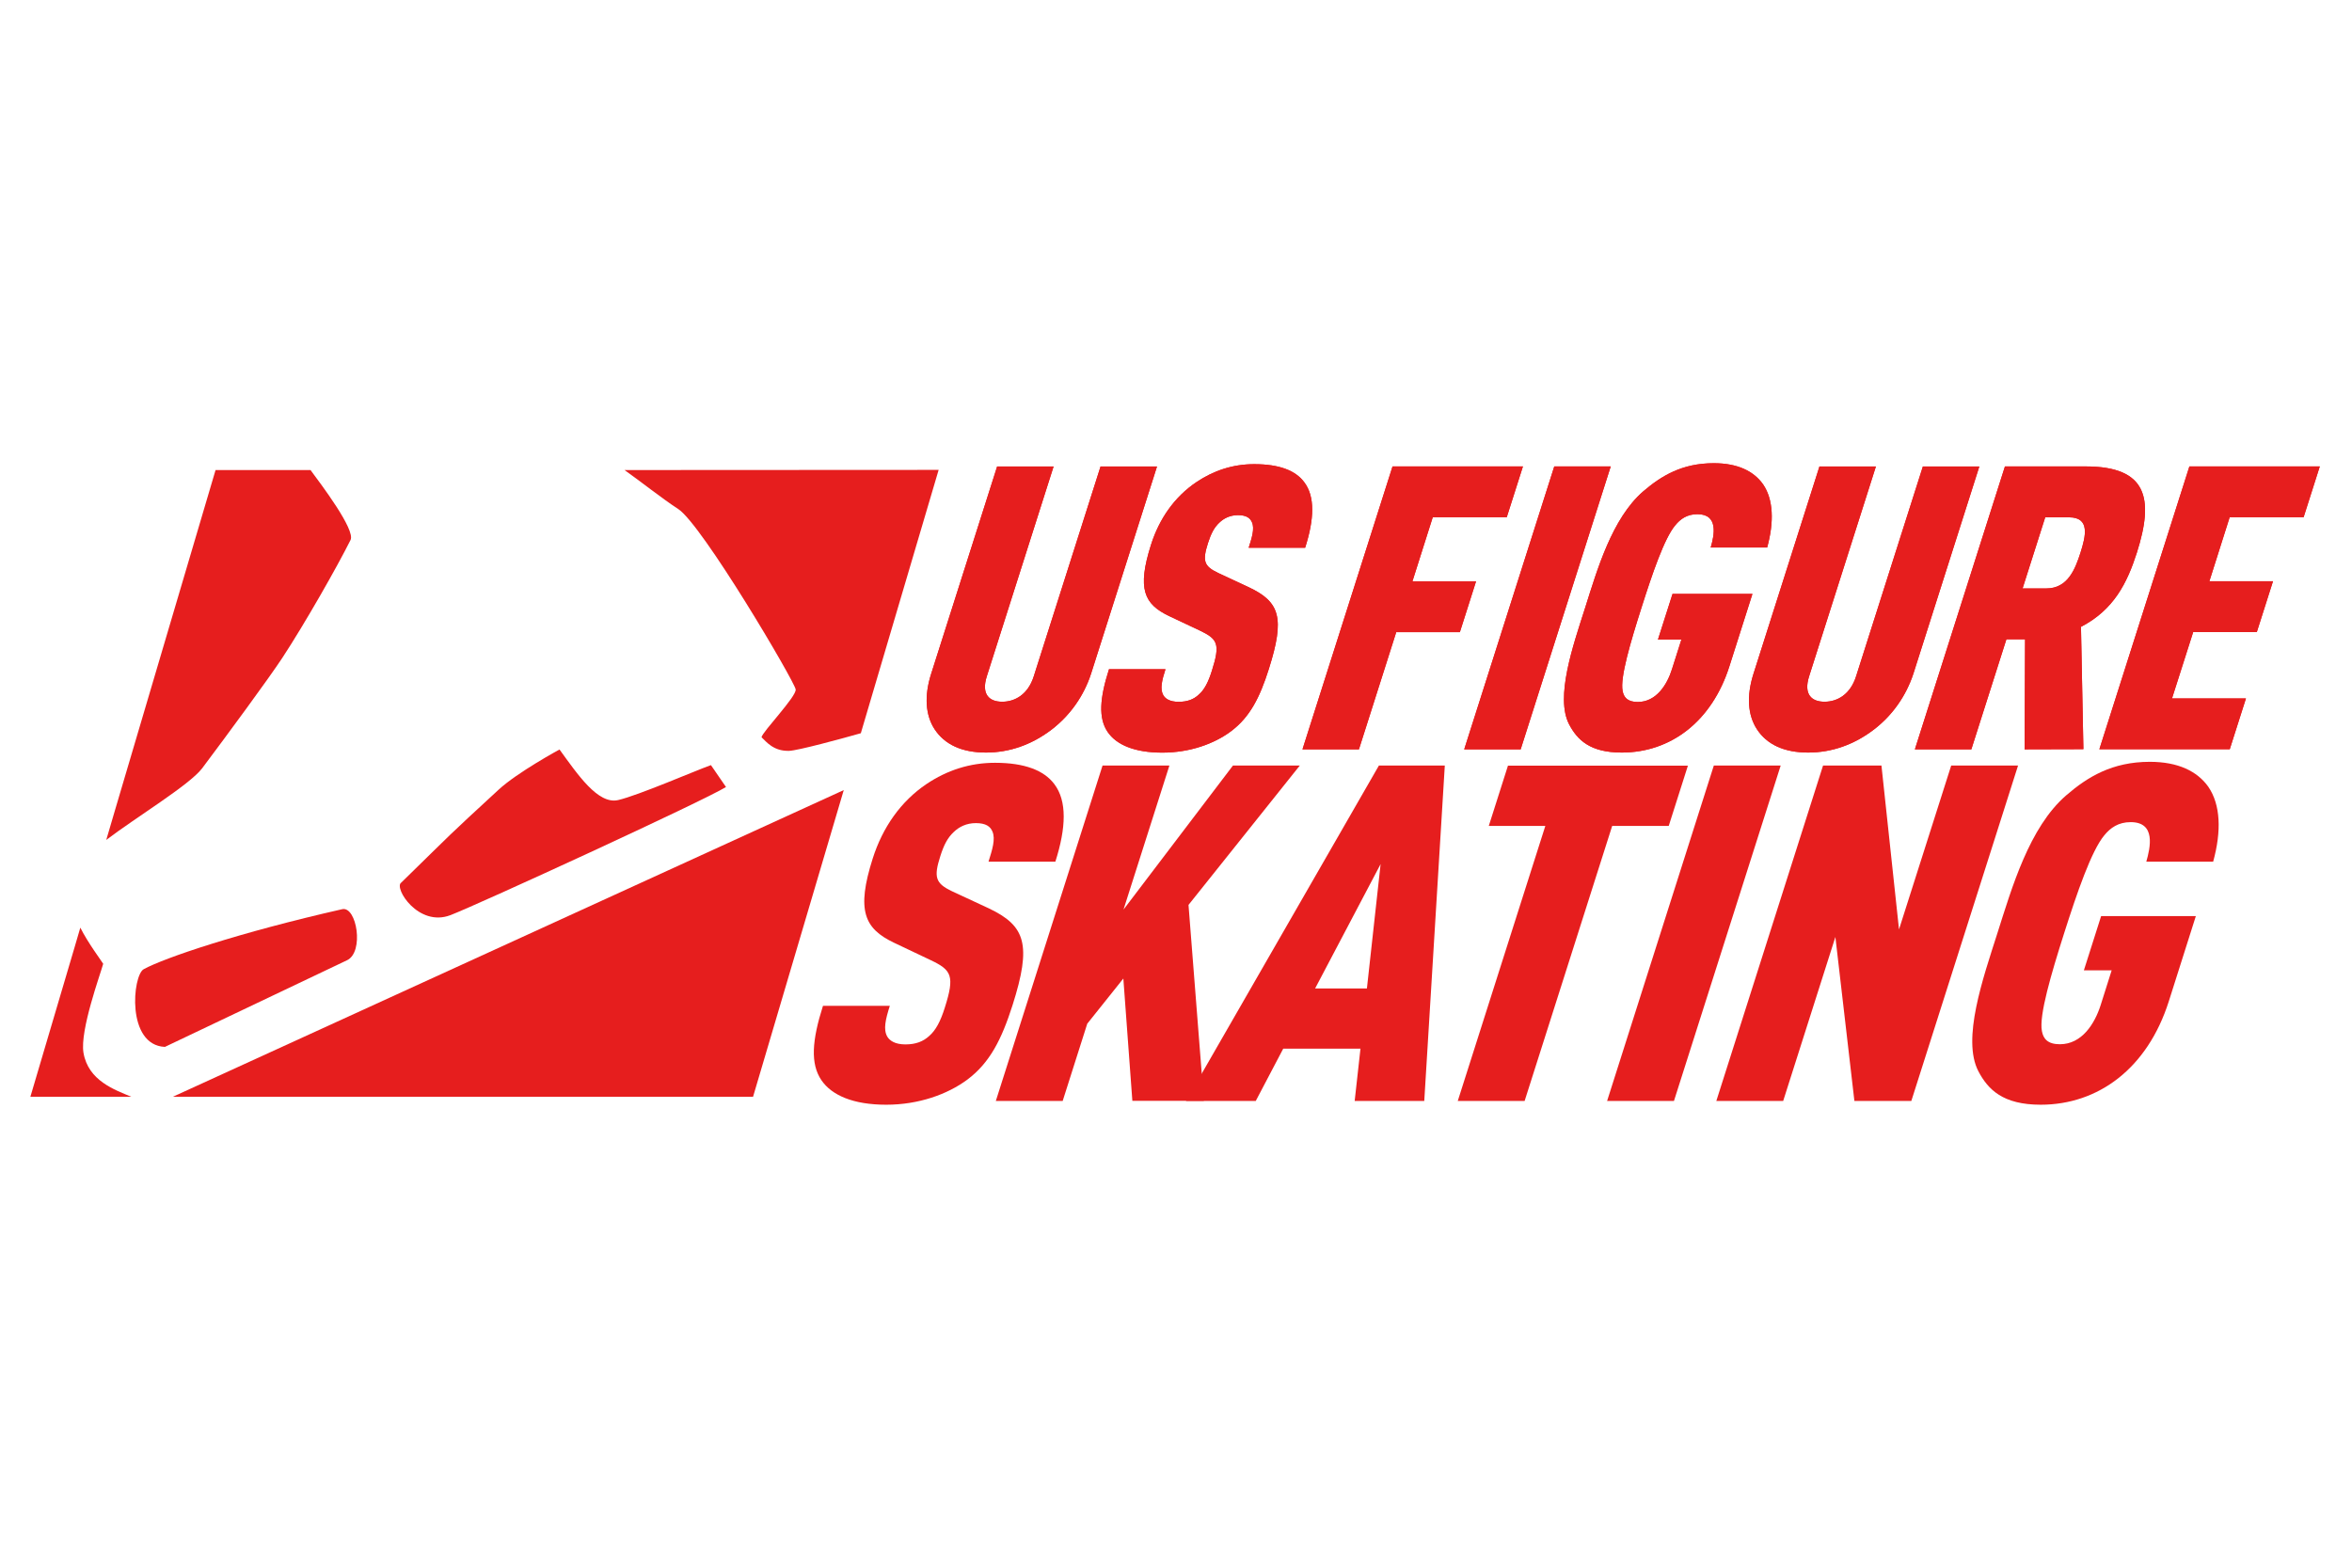 <?xml version="1.0" encoding="utf-8"?>
<!-- Generator: Adobe Illustrator 24.1.0, SVG Export Plug-In . SVG Version: 6.00 Build 0)  -->
<svg version="1.1" id="svg2" xmlns="http://www.w3.org/2000/svg" xmlns:xlink="http://www.w3.org/1999/xlink" x="0px" y="0px"
	 viewBox="0 0 365 243.33" style="enable-background:new 0 0 365 243.33;" xml:space="preserve">
<style type="text/css">
	.st0{fill:#E61E1E;}
	.st1{display:none;fill:#E61E1E;}
</style>
<g id="g10" transform="matrix(1.25,0,0,-1.25,-206.497,627.835)">
	<path id="path152" class="st0" d="M295.83,411.73c-2.49-1.92-5.27-2.91-8.23-2.91s-5.12,0.98-6.38,2.91
		c-1.12,1.73-1.31,4.1-0.41,6.9l8.18,25.71h7.01l-8.29-26.05c-0.72-2.27,0.33-3.16,1.91-3.16s3.2,0.89,3.92,3.16l8.29,26.05h7.01
		l-8.18-25.71C299.75,415.83,298.05,413.46,295.83,411.73"/>
	<path id="path156" class="st0" d="M317.98,411.43c-2.06-1.53-5.08-2.62-8.48-2.62c-3.46,0-5.71,0.98-6.79,2.57
		c-1.17,1.73-0.98,4.19,0.17,7.79h7.01c-0.46-1.43-0.69-2.46-0.28-3.21c0.25-0.45,0.82-0.84,1.91-0.84c1.09,0,1.87,0.3,2.5,0.89
		c0.69,0.59,1.18,1.53,1.63,2.96c1.07,3.35,0.71,3.94-1.47,4.99l-3.86,1.82c-3.08,1.48-3.97,3.35-2.23,8.83
		c1.03,3.26,2.94,5.97,5.64,7.79c2.13,1.43,4.51,2.23,7.18,2.23c3.11,0,5.13-0.79,6.2-2.23c1.36-1.78,1.26-4.59,0.12-8.15h-7.01
		c0.39,1.23,0.76,2.37,0.41,3.16c-0.23,0.54-0.7,0.89-1.74,0.89c-0.98,0-1.75-0.39-2.32-0.94c-0.63-0.59-1.02-1.34-1.4-2.52
		c-0.71-2.23-0.51-2.87,1.24-3.71l3.82-1.78c3.86-1.82,4.51-3.8,2.49-10.16C321.61,415.68,320.38,413.21,317.98,411.43"/>
	<path id="path160" class="st0" d="M343.07,438.03l-2.52-7.95h7.9l-2.01-6.31h-7.9l-4.63-14.55h-7.01l11.18,35.13h16.19l-2.01-6.31
		h-9.18V438.03z"/>
	<path id="path164" class="st0" d="M346.98,409.22l11.18,35.13h7.01l-11.18-35.13H346.98z"/>
	<path id="path176" class="st0" d="M366.54,408.82c-3.94,0-5.52,1.57-6.54,3.51c-1.74,3.35,0.47,9.72,1.99,14.46
		c1.5,4.74,3.34,11.11,7.21,14.46c2.24,1.92,4.82,3.5,8.76,3.5c2.96,0,4.96-0.98,6.12-2.62c1.28-1.87,1.39-4.64,0.51-7.85h-7.01
		c0.43,1.48,1.02,4.14-1.65,4.14c-1.28,0-2.11-0.59-2.76-1.39c-1.36-1.63-2.85-6.02-4.2-10.27c-1.35-4.24-2.65-8.63-2.33-10.27
		c0.14-0.79,0.59-1.39,1.88-1.39c2.32,0,3.66,2.17,4.26,4.1l1.16,3.65h-2.91l1.81,5.67h9.92l-2.84-8.93
		C377.72,412.62,372.56,408.82,366.54,408.82"/>
	<path id="path180" class="st0" d="M397.91,411.73c-2.49-1.92-5.27-2.91-8.23-2.91s-5.12,0.98-6.37,2.91
		c-1.12,1.73-1.31,4.1-0.41,6.9l8.18,25.71h7.01l-8.29-26.05c-0.72-2.27,0.33-3.16,1.91-3.16s3.2,0.89,3.92,3.16l8.29,26.05h7.01
		l-8.18-25.71C401.83,415.83,400.14,413.46,397.91,411.73"/>
	<path id="path184" class="st0" d="M416.55,409.22l0.06,13.66h-2.32l-4.35-13.66h-7.01l11.18,35.13h10.02c7.65,0,8.5-3.99,6.36-10.7
		c-1.2-3.75-2.85-7.1-6.94-9.22l0.3-15.19L416.55,409.22L416.55,409.22z M422.07,438.03h-2.96l-2.81-8.83h2.96
		c2.66,0,3.58,2.42,4.23,4.44C424.13,435.66,424.73,438.03,422.07,438.03"/>
	<path id="path188" class="st0" d="M425.83,409.22l11.18,35.13h16.19l-2.01-6.31h-9.18l-2.52-7.95h7.9l-2.01-6.31h-7.9l-2.63-8.24
		h9.18l-2.01-6.31h-16.18V409.22z"/>
	<path id="path200" class="st0" d="M295.83,411.73c-2.49-1.92-5.27-2.91-8.23-2.91s-5.12,0.98-6.38,2.91
		c-1.12,1.73-1.31,4.1-0.41,6.9l8.18,25.71h7.01l-8.29-26.05c-0.72-2.27,0.33-3.16,1.91-3.16s3.2,0.89,3.92,3.16l8.29,26.05h7.01
		l-8.18-25.71C299.75,415.83,298.05,413.46,295.83,411.73"/>
	<path id="path204" class="st0" d="M317.98,411.43c-2.06-1.53-5.08-2.62-8.48-2.62c-3.46,0-5.71,0.98-6.79,2.57
		c-1.17,1.73-0.98,4.19,0.17,7.79h7.01c-0.46-1.43-0.69-2.46-0.28-3.21c0.25-0.45,0.82-0.84,1.91-0.84c1.09,0,1.87,0.3,2.5,0.89
		c0.69,0.59,1.18,1.53,1.63,2.96c1.07,3.35,0.71,3.94-1.47,4.99l-3.86,1.82c-3.08,1.48-3.97,3.35-2.23,8.83
		c1.03,3.26,2.94,5.97,5.64,7.79c2.13,1.43,4.51,2.23,7.18,2.23c3.11,0,5.13-0.79,6.2-2.23c1.36-1.78,1.26-4.59,0.12-8.15h-7.01
		c0.39,1.23,0.76,2.37,0.41,3.16c-0.23,0.54-0.7,0.89-1.74,0.89c-0.98,0-1.75-0.39-2.32-0.94c-0.63-0.59-1.02-1.34-1.4-2.52
		c-0.71-2.23-0.51-2.87,1.24-3.71l3.82-1.78c3.86-1.82,4.51-3.8,2.49-10.16C321.61,415.68,320.38,413.21,317.98,411.43"/>
	<path id="path208" class="st0" d="M343.07,438.03l-2.52-7.95h7.9l-2.01-6.31h-7.9l-4.63-14.55h-7.01l11.18,35.13h16.19l-2.01-6.31
		h-9.18V438.03z"/>
	<path id="path212" class="st0" d="M346.98,409.22l11.18,35.13h7.01l-11.18-35.13H346.98z"/>
	<path id="path224" class="st0" d="M366.54,408.82c-3.94,0-5.52,1.57-6.54,3.51c-1.74,3.35,0.47,9.72,1.99,14.46
		c1.5,4.74,3.34,11.11,7.21,14.46c2.24,1.92,4.82,3.5,8.76,3.5c2.96,0,4.96-0.98,6.12-2.62c1.28-1.87,1.39-4.64,0.51-7.85h-7.01
		c0.43,1.48,1.02,4.14-1.65,4.14c-1.28,0-2.11-0.59-2.76-1.39c-1.36-1.63-2.85-6.02-4.2-10.27c-1.35-4.24-2.65-8.63-2.33-10.27
		c0.14-0.79,0.59-1.39,1.88-1.39c2.32,0,3.66,2.17,4.26,4.1l1.16,3.65h-2.91l1.81,5.67h9.92l-2.84-8.93
		C377.72,412.62,372.56,408.82,366.54,408.82"/>
	<path id="path228" class="st0" d="M397.91,411.73c-2.49-1.92-5.27-2.91-8.23-2.91s-5.12,0.98-6.37,2.91
		c-1.12,1.73-1.31,4.1-0.41,6.9l8.18,25.71h7.01l-8.29-26.05c-0.72-2.27,0.33-3.16,1.91-3.16s3.2,0.89,3.92,3.16l8.29,26.05h7.01
		l-8.18-25.71C401.83,415.83,400.14,413.46,397.91,411.73"/>
	<path id="path232" class="st0" d="M416.55,409.22l0.06,13.66h-2.32l-4.35-13.66h-7.01l11.18,35.13h10.02c7.65,0,8.5-3.99,6.36-10.7
		c-1.2-3.75-2.85-7.1-6.94-9.22l0.3-15.19L416.55,409.22L416.55,409.22z M422.07,438.03h-2.96l-2.81-8.83h2.96
		c2.66,0,3.58,2.42,4.23,4.44C424.13,435.66,424.73,438.03,422.07,438.03"/>
	<path id="path236" class="st0" d="M425.83,409.22l11.18,35.13h16.19l-2.01-6.31h-9.18l-2.52-7.95h7.9l-2.01-6.31h-7.9l-2.63-8.24
		h9.18l-2.01-6.31h-16.18V409.22z"/>
	<path id="path248" class="st0" d="M285.27,368.19c-2.45-1.81-6.02-3.1-10.05-3.1c-4.1,0-6.76,1.17-8.04,3.04
		c-1.4,2.05-1.17,4.97,0.19,9.24h8.3c-0.54-1.69-0.82-2.92-0.33-3.8c0.3-0.52,0.97-0.99,2.26-0.99c1.29,0,2.21,0.36,2.96,1.05
		c0.81,0.7,1.4,1.81,1.93,3.5c1.27,3.98,0.84,4.68-1.74,5.91l-4.57,2.17c-3.66,1.75-4.7,3.98-2.63,10.47
		c1.23,3.86,3.48,7.08,6.68,9.24c2.53,1.69,5.34,2.63,8.5,2.63c3.68,0,6.07-0.94,7.35-2.63c1.61-2.11,1.48-5.44,0.14-9.65h-8.3
		c0.46,1.46,0.89,2.81,0.49,3.74c-0.26,0.64-0.83,1.05-2.06,1.05c-1.17,0-2.08-0.46-2.75-1.11c-0.75-0.7-1.21-1.57-1.66-2.98
		c-0.84-2.63-0.62-3.39,1.47-4.38l4.54-2.11c4.57-2.17,5.35-4.5,2.95-12.04C289.55,373.22,288.1,370.3,285.27,368.19"/>
	<path id="path252" class="st0" d="M305.78,365.56l-1.12,15.2l-4.48-5.61l-3.05-9.59h-8.3l13.25,41.65h8.3l-5.7-17.89l13.59,17.89
		h8.3l-13.82-17.31l1.91-24.33H305.78L305.78,365.56z"/>
	<path id="path256" class="st0" d="M333.38,365.56l0.72,6.49h-9.59l-3.41-6.49h-8.66l23.95,41.65h8.18l-2.55-41.65H333.38
		L333.38,365.56z M336.6,394.97l-8.13-15.44h6.43L336.6,394.97L336.6,394.97z"/>
	<path id="path260" class="st0" d="M365.35,399.71l-10.87-34.15h-8.3l10.87,34.15h-7.02l2.38,7.48h22.34l-2.38-7.48H365.35
		L365.35,399.71z"/>
	<path id="path264" class="st0" d="M364.72,365.56l13.25,41.65h8.3l-13.25-41.65H364.72z"/>
	<path id="path268" class="st0" d="M395.42,365.56l-2.36,20.36l-6.48-20.36h-8.3l13.25,41.65h7.25l2.18-20.35l6.48,20.35h8.3
		l-13.25-41.65H395.42L395.42,365.56z"/>
	<path id="path280" class="st0" d="M418.55,365.09c-4.68,0-6.54,1.87-7.74,4.16c-2.07,3.98,0.57,11.52,2.36,17.13
		c1.79,5.61,3.95,13.16,8.55,17.13c2.65,2.29,5.71,4.16,10.38,4.16c3.5,0,5.89-1.17,7.26-3.1c1.52-2.23,1.65-5.49,0.6-9.3h-8.3
		c0.5,1.75,1.22,4.91-1.94,4.91c-1.52,0-2.51-0.7-3.27-1.63c-1.61-1.93-3.39-7.14-4.99-12.16c-1.6-5.03-3.14-10.23-2.76-12.16
		c0.17-0.94,0.71-1.63,2.23-1.63c2.75,0,4.33,2.57,5.06,4.85l1.37,4.33h-3.45l2.14,6.73h11.76l-3.36-10.59
		C431.8,369.59,425.69,365.09,418.55,365.09"/>
	<g id="path284">
		<path class="st1" d="M433.64,368.45c0.17,0.04,0.4,0.06,0.63,0.06c0.34,0,0.58-0.07,0.73-0.21c0.12-0.11,0.2-0.28,0.2-0.47
			c0-0.33-0.21-0.54-0.47-0.64v-0.01c0.19-0.07,0.31-0.25,0.37-0.51c0.08-0.36,0.14-0.59,0.19-0.69h-0.33
			c-0.04,0.07-0.09,0.28-0.17,0.6c-0.07,0.34-0.21,0.47-0.51,0.49h-0.31v-1.09h-0.32v2.47H433.64z M433.96,367.31h0.33
			c0.34,0,0.57,0.19,0.57,0.47c0,0.32-0.24,0.46-0.58,0.46c-0.15,0-0.26-0.01-0.32-0.02L433.96,367.31L433.96,367.31z"/>
	</g>
	<g id="path292">
		<path class="st0" d="M186.66,366.08h2.23h69.8l11.18,37.81l0.08,0.27L186.66,366.08z"/>
	</g>
	<g id="path304">
		<path class="st0" d="M207.68,389.37c-12.82-2.91-22.06-6.04-24.64-7.45c-1.39-0.76-2.19-9.43,2.63-9.65l22.59,10.75
			C210.45,384.02,209.48,389.78,207.68,389.37"/>
	</g>
	<g id="path308">
		<path class="st0" d="M241.94,402.92c-2.51-0.58-5.03,3.19-7.28,6.28c0,0-5.26-2.85-7.58-5.01c-6.73-6.2-5.22-4.83-12.07-11.52
			c-0.96-0.62,2.11-5.57,6.11-4.04c3.46,1.33,31.33,14.14,34.21,15.91l-1.87,2.72C251.47,406.55,244.45,403.5,241.94,402.92"/>
	</g>
	<g id="path312">
		<path class="st0" d="M203.75,443.9h-0.78h-11.01l-12.53-42.39l-1.04-3.54c3.66,2.79,10.34,6.83,11.9,8.89
			c3.13,4.17,8.29,11.18,9.96,13.72c2.76,4.2,6.82,11.33,8.47,14.64C209.34,436.5,205.01,442.19,203.75,443.9"/>
	</g>
	<g id="path316">
		<path class="st0" d="M243.88,443.9h-1.15c1.89-1.33,4.72-3.58,6.67-4.84c2.96-1.93,14.42-21.36,14.58-22.4
			c0.13-0.86-4.13-5.26-4.24-5.94c0.6-0.56,1.47-1.73,3.4-1.69c1.07,0.02,6.61,1.53,8.93,2.19l0.07,0.24l9.59,32.46L243.88,443.9
			L243.88,443.9z"/>
	</g>
	<g id="path320">
		<path class="st0" d="M175.56,371.55c-0.46,2.77,2.11,9.78,2.45,11.04c-0.09,0.18-1.94,2.66-2.84,4.49l-0.67-2.29l-5.53-18.71
			h11.89h0.63C179.48,366.93,176.15,368.05,175.56,371.55"/>
	</g>
</g>
</svg>
